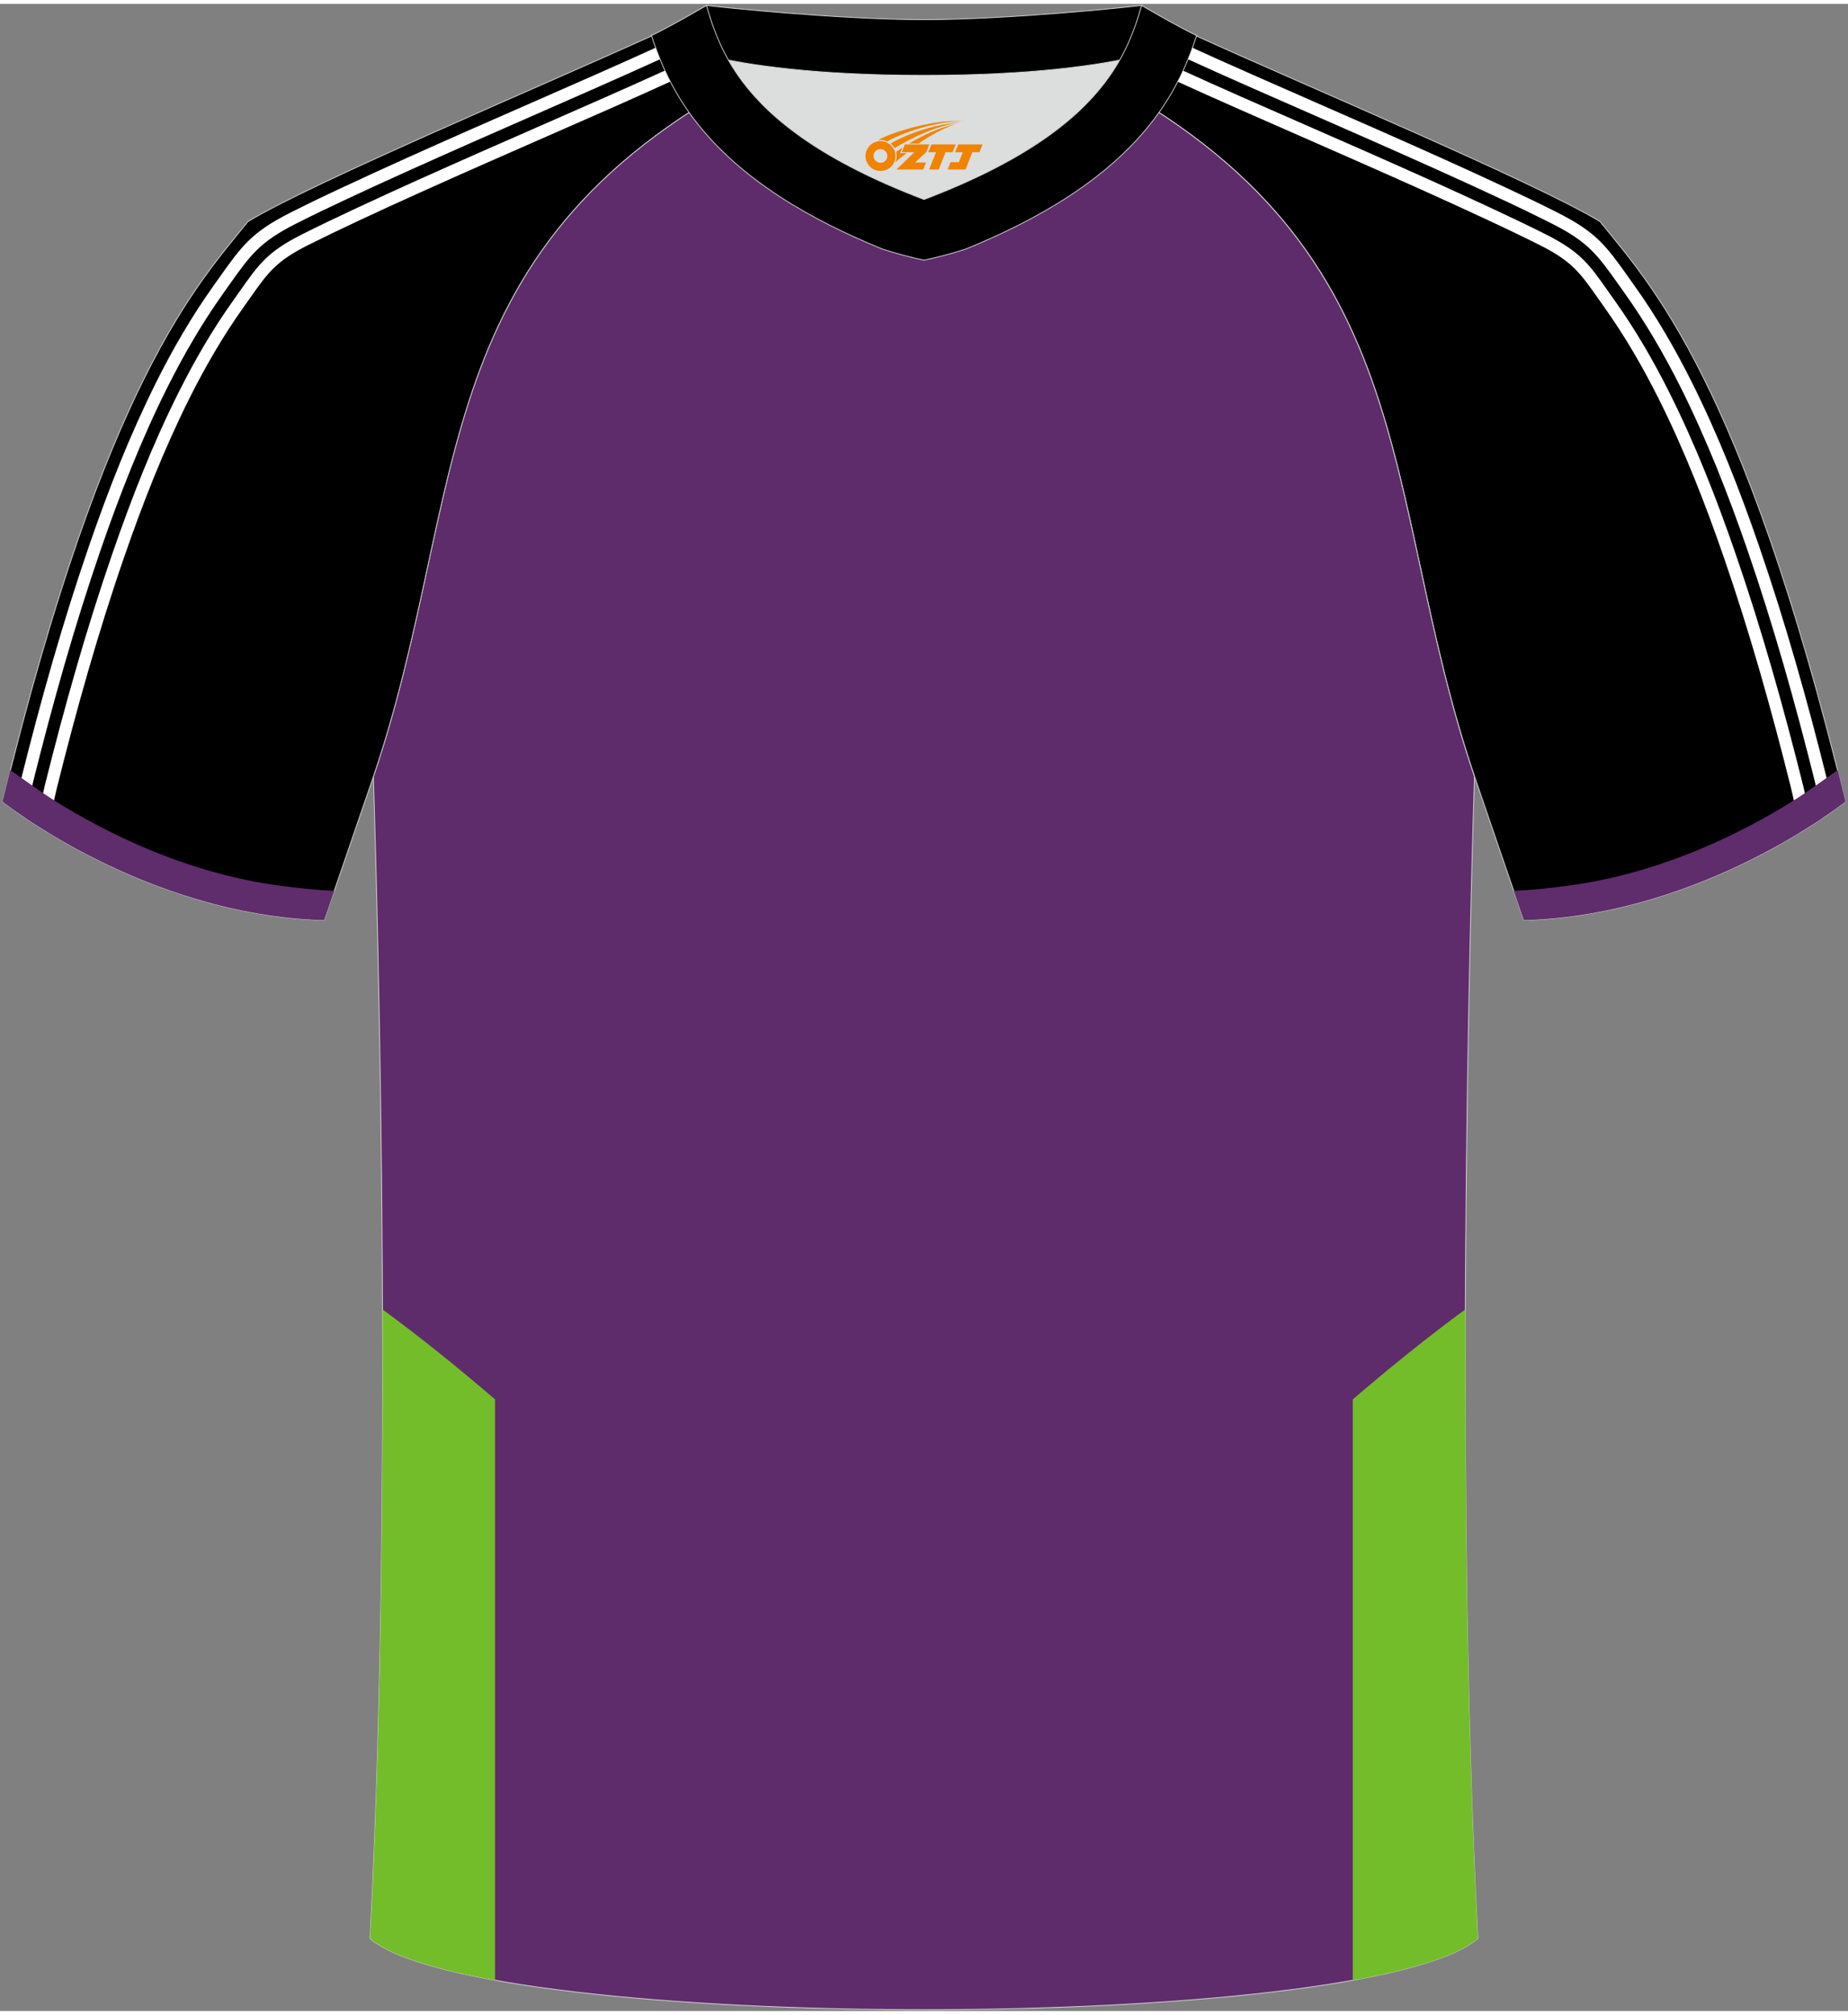 <?xml version="1.0" encoding="utf-8"?>
<!-- Generator: Adobe Illustrator 22.0.0, SVG Export Plug-In . SVG Version: 6.00 Build 0)  -->
<svg xmlns="http://www.w3.org/2000/svg" xmlns:xlink="http://www.w3.org/1999/xlink" version="1.1" id="图层_1" x="0px" y="0px" width="378px" height="412px" viewBox="0 0 379 411.5" enable-background="new 0 0 379 411.5" xml:space="preserve">
<rect x="0" y="0" width="379" height="411.5" fill="#808080" stroke="none"/>
<g>
	<path fill="#000001" stroke="#D3D4D5" stroke-width="0.162" stroke-miterlimit="22.926" d="M328.15,44.63   c10.19,12.74,29.23,32.28,50.3,118.94c0,0-29.06,23.28-65.93,24.3c0,0-7.13-20.73-9.85-28.72c-20.49-59.71-9.19-110.35-81.58-146.3   c-2.59-1.28-7.26-1.87-6.23-3.45c5.36-8.23,13.13-7.47,17.75-6.01c9.6,3.37,3.14-1.18,12.55,3.1   C267.01,16.47,314.53,36.41,328.15,44.63z"/>
	<g>
		<path fill="#FFFFFF" d="M219.98,4.31l1.2,0.13c0.42,0.05,0.81,0.07,1.17,0.08c0.37,0,0.73-0.01,1.1-0.04l0.33-0.03l0.3,0.14    c0.49,0.22,1,0.48,1.5,0.72h0.01c0.25,0.12,0.49,0.24,0.74,0.36c0.75,0.36,1.77,0.86,2.95,1.44c1.52,0.74,2.35,1.16,2.95,1.45    c1.3,0.64,2.33,1.17,3.36,1.69c2.18,1.11,4.37,2.22,6.4,3.15c8.5,3.88,17.16,7.67,25.81,11.45c4.4,1.92,8.78,3.84,12.44,5.46    c4.39,1.94,8.79,3.89,13.2,5.88c4.28,1.93,8.64,3.92,13.14,6.03c1.85,0.87,3.63,1.71,5.26,2.49c1.75,0.84,3.49,1.7,5.23,2.57    c7.05,3.56,8.82,6.07,12.7,11.59c0.48,0.68,0.98,1.4,1.37,1.94c2.15,3.01,4.14,6.11,6.01,9.27c1.85,3.14,3.6,6.38,5.26,9.7    c2.67,5.34,5.09,10.77,7.31,16.25c2.21,5.45,4.27,11.03,6.21,16.67c2.7,7.81,5.16,15.69,7.45,23.61c2.3,7.95,4.41,15.92,6.4,23.89    l0.01,0.01c0.54,2.28,1.05,4.79,1.55,7.28l0.18,0.9c-0.71,0.46-1.47,0.93-2.28,1.43l-0.37-1.83c-0.48-2.36-0.96-4.73-1.55-7.21    l0,0c-1.99-7.98-4.1-15.92-6.36-23.77c-2.28-7.9-4.73-15.74-7.41-23.49c-1.9-5.51-3.94-11.04-6.17-16.54    c-2.22-5.47-4.61-10.85-7.23-16.07c-1.61-3.21-3.33-6.4-5.18-9.54c-1.84-3.12-3.8-6.16-5.89-9.1c-0.6-0.84-1-1.41-1.38-1.95    c-3.63-5.16-5.29-7.52-11.77-10.79c-1.72-0.87-3.45-1.72-5.19-2.55c-1.86-0.9-3.58-1.71-5.23-2.48    c-4.22-1.98-8.62-3.98-13.11-6.01c-4.36-1.96-8.77-3.92-13.18-5.87c-4.62-2.04-8.53-3.75-12.43-5.46    c-8.61-3.77-17.21-7.53-25.85-11.47c-2.25-1.03-4.39-2.11-6.5-3.19c-1.21-0.62-2.42-1.23-3.33-1.68    c-1.37-0.67-2.49-1.23-2.94-1.45c-0.78-0.38-1.72-0.84-2.94-1.43c-0.24-0.11-0.5-0.24-0.76-0.37l0,0    c-0.37-0.18-0.75-0.37-1.15-0.56c-0.33,0.02-0.67,0.03-1.01,0.03h-0.01c-0.47-0.01-0.94-0.03-1.41-0.08l-3.77-0.41    C218.05,5.62,219.01,4.89,219.98,4.31z"/>
		<path fill="#FFFFFF" d="M234.44,4c2.27,1.12,4.52,2.24,6.29,3.12c1.91,0.95,3.27,1.63,3.37,1.67c8.49,3.87,17.13,7.65,25.78,11.44    c4.39,1.92,8.76,3.83,12.42,5.45c4.41,1.95,8.82,3.9,13.25,5.9c4.3,1.93,8.68,3.94,13.19,6.05c1.87,0.88,3.68,1.73,5.33,2.52    c1.77,0.85,3.54,1.72,5.29,2.61c8.09,4.08,10.03,6.82,14.84,13.6c0.34,0.48,0.7,0.98,1.07,1.51c2.23,3.12,4.29,6.33,6.22,9.6    c1.92,3.25,3.73,6.61,5.45,10.04c2.72,5.43,5.18,10.96,7.45,16.55c2.26,5.56,4.35,11.25,6.33,16.98    c2.71,7.87,5.2,15.82,7.51,23.82c2.32,8.03,4.46,16.09,6.46,24.13c0.08,0.33,0.65,3,1.35,6.35c-0.63,0.45-1.39,0.97-2.25,1.56    c-0.8-3.79-1.46-6.96-1.55-7.3c-2.01-8.06-4.14-16.09-6.43-24.03c-2.3-7.98-4.78-15.89-7.47-23.7c-1.93-5.6-4.01-11.24-6.29-16.85    c-2.27-5.58-4.71-11.07-7.36-16.37c-1.67-3.33-3.45-6.63-5.37-9.88c-1.91-3.23-3.93-6.38-6.1-9.42c-0.37-0.52-0.73-1.03-1.07-1.51    c-4.55-6.42-6.39-9.01-13.92-12.81c-1.74-0.88-3.5-1.74-5.25-2.59c-1.88-0.91-3.62-1.73-5.3-2.51c-4.23-1.98-8.65-4-13.16-6.03    c-4.38-1.97-8.8-3.93-13.23-5.89c-4.61-2.03-8.52-3.75-12.41-5.45c-8.6-3.76-17.2-7.53-25.81-11.46c-0.33-0.15-1.63-0.8-3.45-1.7    c-4.08-2.03-10.77-5.36-13.94-6.86c2.59-0.22,5.03,0.26,6.93,0.86C233.29,3.63,233.9,3.83,234.44,4z"/>
	</g>
	<path fill="#5F2C6B" stroke="#D3D4D5" stroke-width="0.162" stroke-miterlimit="22.926" d="M75.89,396.65   c5.36-100.93,0.7-237.5,0.7-237.5c0-0.24,0-0.49-0.01-0.73c20.15-59.39,9.25-109.77,81.33-145.56c2.59-1.28,7.26-1.87,6.23-3.45   c-0.42-0.64-0.8-1.36-1.17-2.15c6.75,0.26,14.96,0.49,26.36,0.49h0.31c11.58,0,19.94-0.23,26.83-0.5   c-0.57,0.64-1.11,1.36-1.64,2.16c-1.03,1.58,3.64,2.16,6.23,3.45c72.09,35.79,61.19,86.17,81.33,145.56c0,0.25-0.01,0.49-0.01,0.73   c0,0-4.66,136.58,0.7,237.5C280.06,416.08,98.94,416.08,75.89,396.65z"/>
	<g>
		<path fill="#74BD2A" d="M277.44,405.19V286.11c7.55-6.49,15.24-12.7,23.11-18.48c-0.14,41.2,0.38,88.04,2.55,129.02    C299,400.12,289.83,402.96,277.44,405.19z"/>
		<path fill="#74BD2A" d="M101.53,405.19V286.11c-7.54-6.48-15.22-12.68-23.08-18.45c0.14,41.19-0.38,88.03-2.55,128.99    C80,400.11,89.16,402.96,101.53,405.19z"/>
	</g>
	<path fill="#000001" stroke="#D3D4D5" stroke-width="0.162" stroke-miterlimit="22.926" d="M50.85,44.63   C40.66,57.37,21.62,76.91,0.55,163.56c0,0,29.06,23.28,65.93,24.3c0,0,7.13-20.73,9.85-28.72c20.49-59.71,9.19-110.35,81.58-146.3   c2.59-1.28,7.26-1.87,6.23-3.45c-5.36-8.23-13.13-7.47-17.75-6.01c-9.6,3.37-3.14-1.18-12.55,3.1   C111.99,16.47,64.47,36.41,50.85,44.63z"/>
	<g>
		<path fill="#FFFFFF" d="M161.86,6.54l-3.77,0.41c-0.47,0.05-0.94,0.08-1.41,0.08h-0.01c-0.34,0-0.67-0.01-1.01-0.03    c-0.39,0.18-0.77,0.37-1.15,0.56l0,0c-0.27,0.13-0.53,0.26-0.76,0.37c-1.22,0.59-2.16,1.05-2.94,1.43    c-0.44,0.22-1.6,0.79-2.94,1.45c-0.92,0.45-2.12,1.07-3.33,1.68c-2.12,1.08-4.25,2.16-6.5,3.19c-8.64,3.94-17.24,7.71-25.85,11.47    c-3.9,1.71-7.81,3.42-12.43,5.46c-4.42,1.95-8.82,3.91-13.18,5.87c-4.5,2.02-8.89,4.03-13.11,6.01c-1.65,0.77-3.37,1.59-5.23,2.48    c-1.74,0.84-3.47,1.69-5.19,2.55c-6.48,3.27-8.14,5.63-11.77,10.79c-0.37,0.53-0.78,1.11-1.38,1.95c-2.09,2.93-4.05,5.98-5.89,9.1    c-1.85,3.14-3.57,6.33-5.18,9.54c-2.61,5.22-5,10.59-7.23,16.07c-2.23,5.5-4.27,11.03-6.17,16.54    c-2.68,7.75-5.13,15.59-7.41,23.49c-2.27,7.86-4.37,15.79-6.36,23.77l0,0c-0.59,2.48-1.07,4.85-1.55,7.21l-0.37,1.83    c-0.81-0.49-1.57-0.97-2.28-1.43l0.18-0.9c0.51-2.49,1.02-5,1.55-7.28l0.01-0.01c1.99-7.96,4.1-15.93,6.4-23.89    c2.29-7.92,4.75-15.8,7.45-23.61c1.95-5.64,4-11.22,6.21-16.67c2.22-5.48,4.64-10.91,7.31-16.25c1.66-3.31,3.41-6.56,5.26-9.7    c1.87-3.16,3.86-6.26,6.01-9.27c0.39-0.54,0.89-1.25,1.37-1.94c3.88-5.52,5.65-8.03,12.7-11.59c1.73-0.87,3.48-1.73,5.23-2.57    c1.62-0.78,3.41-1.62,5.26-2.49c4.5-2.11,8.86-4.1,13.14-6.03c4.42-1.99,8.81-3.94,13.2-5.88c3.66-1.62,8.05-3.54,12.44-5.46    c8.65-3.79,17.31-7.58,25.81-11.45c2.04-0.93,4.23-2.04,6.4-3.15c1.03-0.53,2.06-1.05,3.36-1.69c0.62-0.31,1.43-0.7,2.95-1.45    c1.18-0.58,2.21-1.08,2.95-1.44c0.25-0.12,0.5-0.24,0.74-0.36h0.01c0.5-0.25,1.02-0.5,1.5-0.72l0.31-0.14l0.33,0.03    c0.37,0.03,0.73,0.05,1.1,0.04c0.36,0,0.74-0.03,1.17-0.08l1.2-0.13C159.99,4.89,160.95,5.62,161.86,6.54z"/>
		<path fill="#FFFFFF" d="M153.33,2.53c-3.17,1.5-9.86,4.83-13.94,6.86c-1.82,0.91-3.12,1.55-3.45,1.7    c-8.62,3.93-17.22,7.69-25.81,11.46c-3.9,1.7-7.81,3.42-12.41,5.45c-4.43,1.96-8.85,3.92-13.23,5.89    c-4.51,2.03-8.93,4.05-13.16,6.03c-1.67,0.78-3.42,1.61-5.3,2.51c-1.76,0.85-3.51,1.71-5.25,2.59c-7.53,3.8-9.37,6.39-13.92,12.81    c-0.34,0.48-0.7,0.98-1.07,1.51c-2.17,3.05-4.2,6.19-6.1,9.42c-1.92,3.25-3.7,6.55-5.37,9.88c-2.66,5.3-5.1,10.79-7.36,16.37    c-2.28,5.61-4.36,11.25-6.29,16.85c-2.69,7.81-5.17,15.72-7.47,23.7c-2.29,7.94-4.42,15.97-6.43,24.03    c-0.09,0.35-0.75,3.51-1.55,7.3c-0.87-0.58-1.62-1.11-2.25-1.56c0.7-3.35,1.27-6.02,1.35-6.35c2.01-8.04,4.14-16.09,6.46-24.13    c2.31-8,4.8-15.95,7.51-23.82c1.98-5.73,4.07-11.42,6.33-16.98c2.27-5.59,4.74-11.12,7.45-16.55c1.72-3.44,3.53-6.79,5.45-10.04    c1.93-3.27,4-6.48,6.22-9.6c0.37-0.52,0.73-1.03,1.07-1.51c4.81-6.78,6.75-9.52,14.84-13.6c1.76-0.89,3.52-1.75,5.29-2.61    c1.65-0.79,3.45-1.65,5.33-2.52c4.51-2.11,8.89-4.11,13.19-6.05c4.43-2,8.85-3.95,13.25-5.9c3.66-1.62,8.03-3.53,12.42-5.45    c8.64-3.78,17.29-7.57,25.78-11.44c0.1-0.05,1.46-0.72,3.37-1.67c1.77-0.88,4.03-2,6.29-3.12c0.54-0.17,1.15-0.37,1.84-0.61    C148.3,2.79,150.74,2.31,153.33,2.53z"/>
	</g>
	<path fill="#DCDDDD" d="M149.38,11.52l0.21,0.37c0.79,1.37,1.71,2.75,2.77,4.16c5.96,7.87,16.62,16.25,37.14,24.05   c20.52-7.8,31.17-16.17,37.14-24.05c1.06-1.4,1.98-2.79,2.77-4.16l0.21-0.37c-8.65,1.68-21.5,3.13-40.12,3.13   C170.88,14.65,158.02,13.2,149.38,11.52z"/>
	<path stroke="#D3D4D5" stroke-width="0.162" stroke-miterlimit="22.926" d="M189.5,3.23c-17.27,0-41.75-2.53-44.63-2.92   c0,0-5.53,4.46-11.28,6.18c0,0,11.77,8.16,55.91,8.16s55.91-8.16,55.91-8.16c-5.75-1.72-11.28-6.18-11.28-6.18   C231.25,0.7,206.77,3.23,189.5,3.23z"/>
	<path stroke="#D3D4D5" stroke-width="0.162" stroke-miterlimit="22.926" d="M189.5,52.55c2.82-0.6,5.68-1.36,8.52-2.27   c14.44-5.88,29.2-14.14,38.65-26.62c0.4-0.53,0.79-1.06,1.17-1.6c0.87-1.24,1.69-2.52,2.45-3.83c1.16-2,2.19-4.08,3.09-6.21   c0.56-1.33,1.07-2.67,1.53-4.04c0.1-0.29,0.2-0.58,0.29-0.86c0.02-0.07,0.04-0.14,0.07-0.2c0.03-0.09,0.06-0.18,0.09-0.27   c0-0.01,0.01-0.02,0.01-0.03c0.01-0.04,0.03-0.08,0.04-0.12c-4.43-2.13-11.28-6.18-11.28-6.18c-0.23,0.8-0.48,1.62-0.74,2.46   c-0.45,1.4-0.97,2.86-1.6,4.35c-0.65,1.55-1.43,3.15-2.37,4.77c-0.79,1.37-1.71,2.75-2.77,4.16c-5.96,7.87-16.62,16.25-37.14,24.05   c-20.52-7.8-31.17-16.17-37.14-24.05c-1.06-1.4-1.98-2.79-2.77-4.16c-0.94-1.63-1.72-3.22-2.37-4.77c-0.63-1.49-1.15-2.94-1.6-4.35   c-0.27-0.84-0.51-1.66-0.74-2.46c0,0-6.86,4.05-11.28,6.18c0.01,0.04,0.03,0.08,0.04,0.12c0,0.01,0.01,0.02,0.01,0.03   c0.03,0.09,0.06,0.18,0.09,0.27c0.02,0.07,0.04,0.14,0.07,0.2c0.1,0.29,0.19,0.58,0.29,0.86c0.47,1.36,0.97,2.71,1.53,4.04   c0.9,2.13,1.93,4.21,3.09,6.21c0.76,1.31,1.58,2.59,2.45,3.83c0.38,0.54,0.77,1.08,1.17,1.6C151.8,36.14,166.56,44.4,181,50.28   C183.83,51.18,186.68,51.95,189.5,52.55z"/>
	
	<path fill="#5F2C6C" d="M8.03,161.26l-5.92-4.18c-0.53,2.11-1.07,4.27-1.6,6.47c0,0,29.08,23.29,65.98,24.31   c0,0,0.85-2.47,2.07-6.03c-3.76-0.13-7.82-0.58-11.64-1.11c-11.95-1.65-23.61-5.62-34.35-10.99   C17.93,167.41,12.62,164.44,8.03,161.26z"/>
	<path fill="#5F2C6C" d="M370.97,161.26l5.92-4.18c0.53,2.11,1.07,4.27,1.6,6.47c0,0-29.08,23.29-65.98,24.31   c0,0-0.85-2.47-2.07-6.03c3.76-0.13,7.82-0.58,11.64-1.11c11.95-1.65,23.61-5.62,34.35-10.99   C361.07,167.41,366.38,164.44,370.97,161.26z"/>
</g>
<g id="图层_x0020_1">
	<path fill="#F08300" d="M177.68,32.22c0.416,1.136,1.472,1.984,2.752,2.032c0.144,0,0.304,0,0.448-0.016h0.016   c0.016,0,0.064,0,0.128-0.016c0.032,0,0.048-0.016,0.08-0.016c0.064-0.016,0.144-0.032,0.224-0.048c0.016,0,0.016,0,0.032,0   c0.192-0.048,0.4-0.112,0.576-0.208c0.192-0.096,0.4-0.224,0.608-0.384c0.672-0.56,1.104-1.408,1.104-2.352   c0-0.224-0.032-0.448-0.08-0.672l0,0C183.52,30.34,183.47,30.17,183.39,29.99C182.92,28.9,181.84,28.14,180.57,28.14C178.88,28.14,177.5,29.51,177.5,31.21C177.5,31.56,177.56,31.9,177.68,32.22L177.68,32.22L177.68,32.22z M181.98,31.24L181.98,31.24C181.95,32.02,181.29,32.62,180.51,32.58C179.72,32.55,179.13,31.9,179.16,31.11c0.032-0.784,0.688-1.376,1.472-1.344   C181.4,29.8,182.01,30.47,181.98,31.24L181.98,31.24z"/>
	<polygon fill="#F08300" points="196.01,28.82 ,195.37,30.41 ,193.93,30.41 ,192.51,33.96 ,190.56,33.96 ,191.96,30.41 ,190.38,30.41    ,191.02,28.82"/>
	<path fill="#F08300" d="M197.98,24.09c-1.008-0.096-3.024-0.144-5.056,0.112c-2.416,0.304-5.152,0.912-7.616,1.664   C183.26,26.47,181.39,27.19,180.04,27.96C180.24,27.93,180.43,27.91,180.62,27.91c0.48,0,0.944,0.112,1.36,0.288   C186.08,25.88,193.28,23.83,197.98,24.09L197.98,24.09L197.98,24.09z"/>
	<path fill="#F08300" d="M183.45,29.56c4-2.368,8.88-4.672,13.488-5.248c-4.608,0.288-10.224,2-14.288,4.304   C182.97,28.87,183.24,29.19,183.45,29.56C183.45,29.56,183.45,29.56,183.45,29.56z"/>
	<polygon fill="#F08300" points="201.5,28.82 ,200.88,30.41 ,199.42,30.41 ,198.01,33.96 ,197.55,33.96 ,196.04,33.96 ,194.35,33.96    ,194.94,32.46 ,196.65,32.46 ,197.47,30.41 ,195.88,30.41 ,196.52,28.82"/>
	<polygon fill="#F08300" points="190.59,28.82 ,189.95,30.41 ,187.66,32.52 ,189.92,32.52 ,189.34,33.96 ,183.85,33.96 ,187.52,30.41    ,184.94,30.41 ,185.58,28.82"/>
	<path fill="#F08300" d="M195.87,24.68c-3.376,0.752-6.464,2.192-9.424,3.952h1.888C190.76,27.06,193.1,25.63,195.87,24.68z    M185.07,29.5C184.44,29.88,184.38,29.93,183.77,30.34c0.064,0.256,0.112,0.544,0.112,0.816c0,0.496-0.112,0.976-0.32,1.392   c0.176-0.16,0.32-0.304,0.432-0.4c0.272-0.24,0.768-0.64,1.6-1.296l0.32-0.256H184.59l0,0L185.07,29.5L185.07,29.5L185.07,29.5z"/>
</g>
</svg>